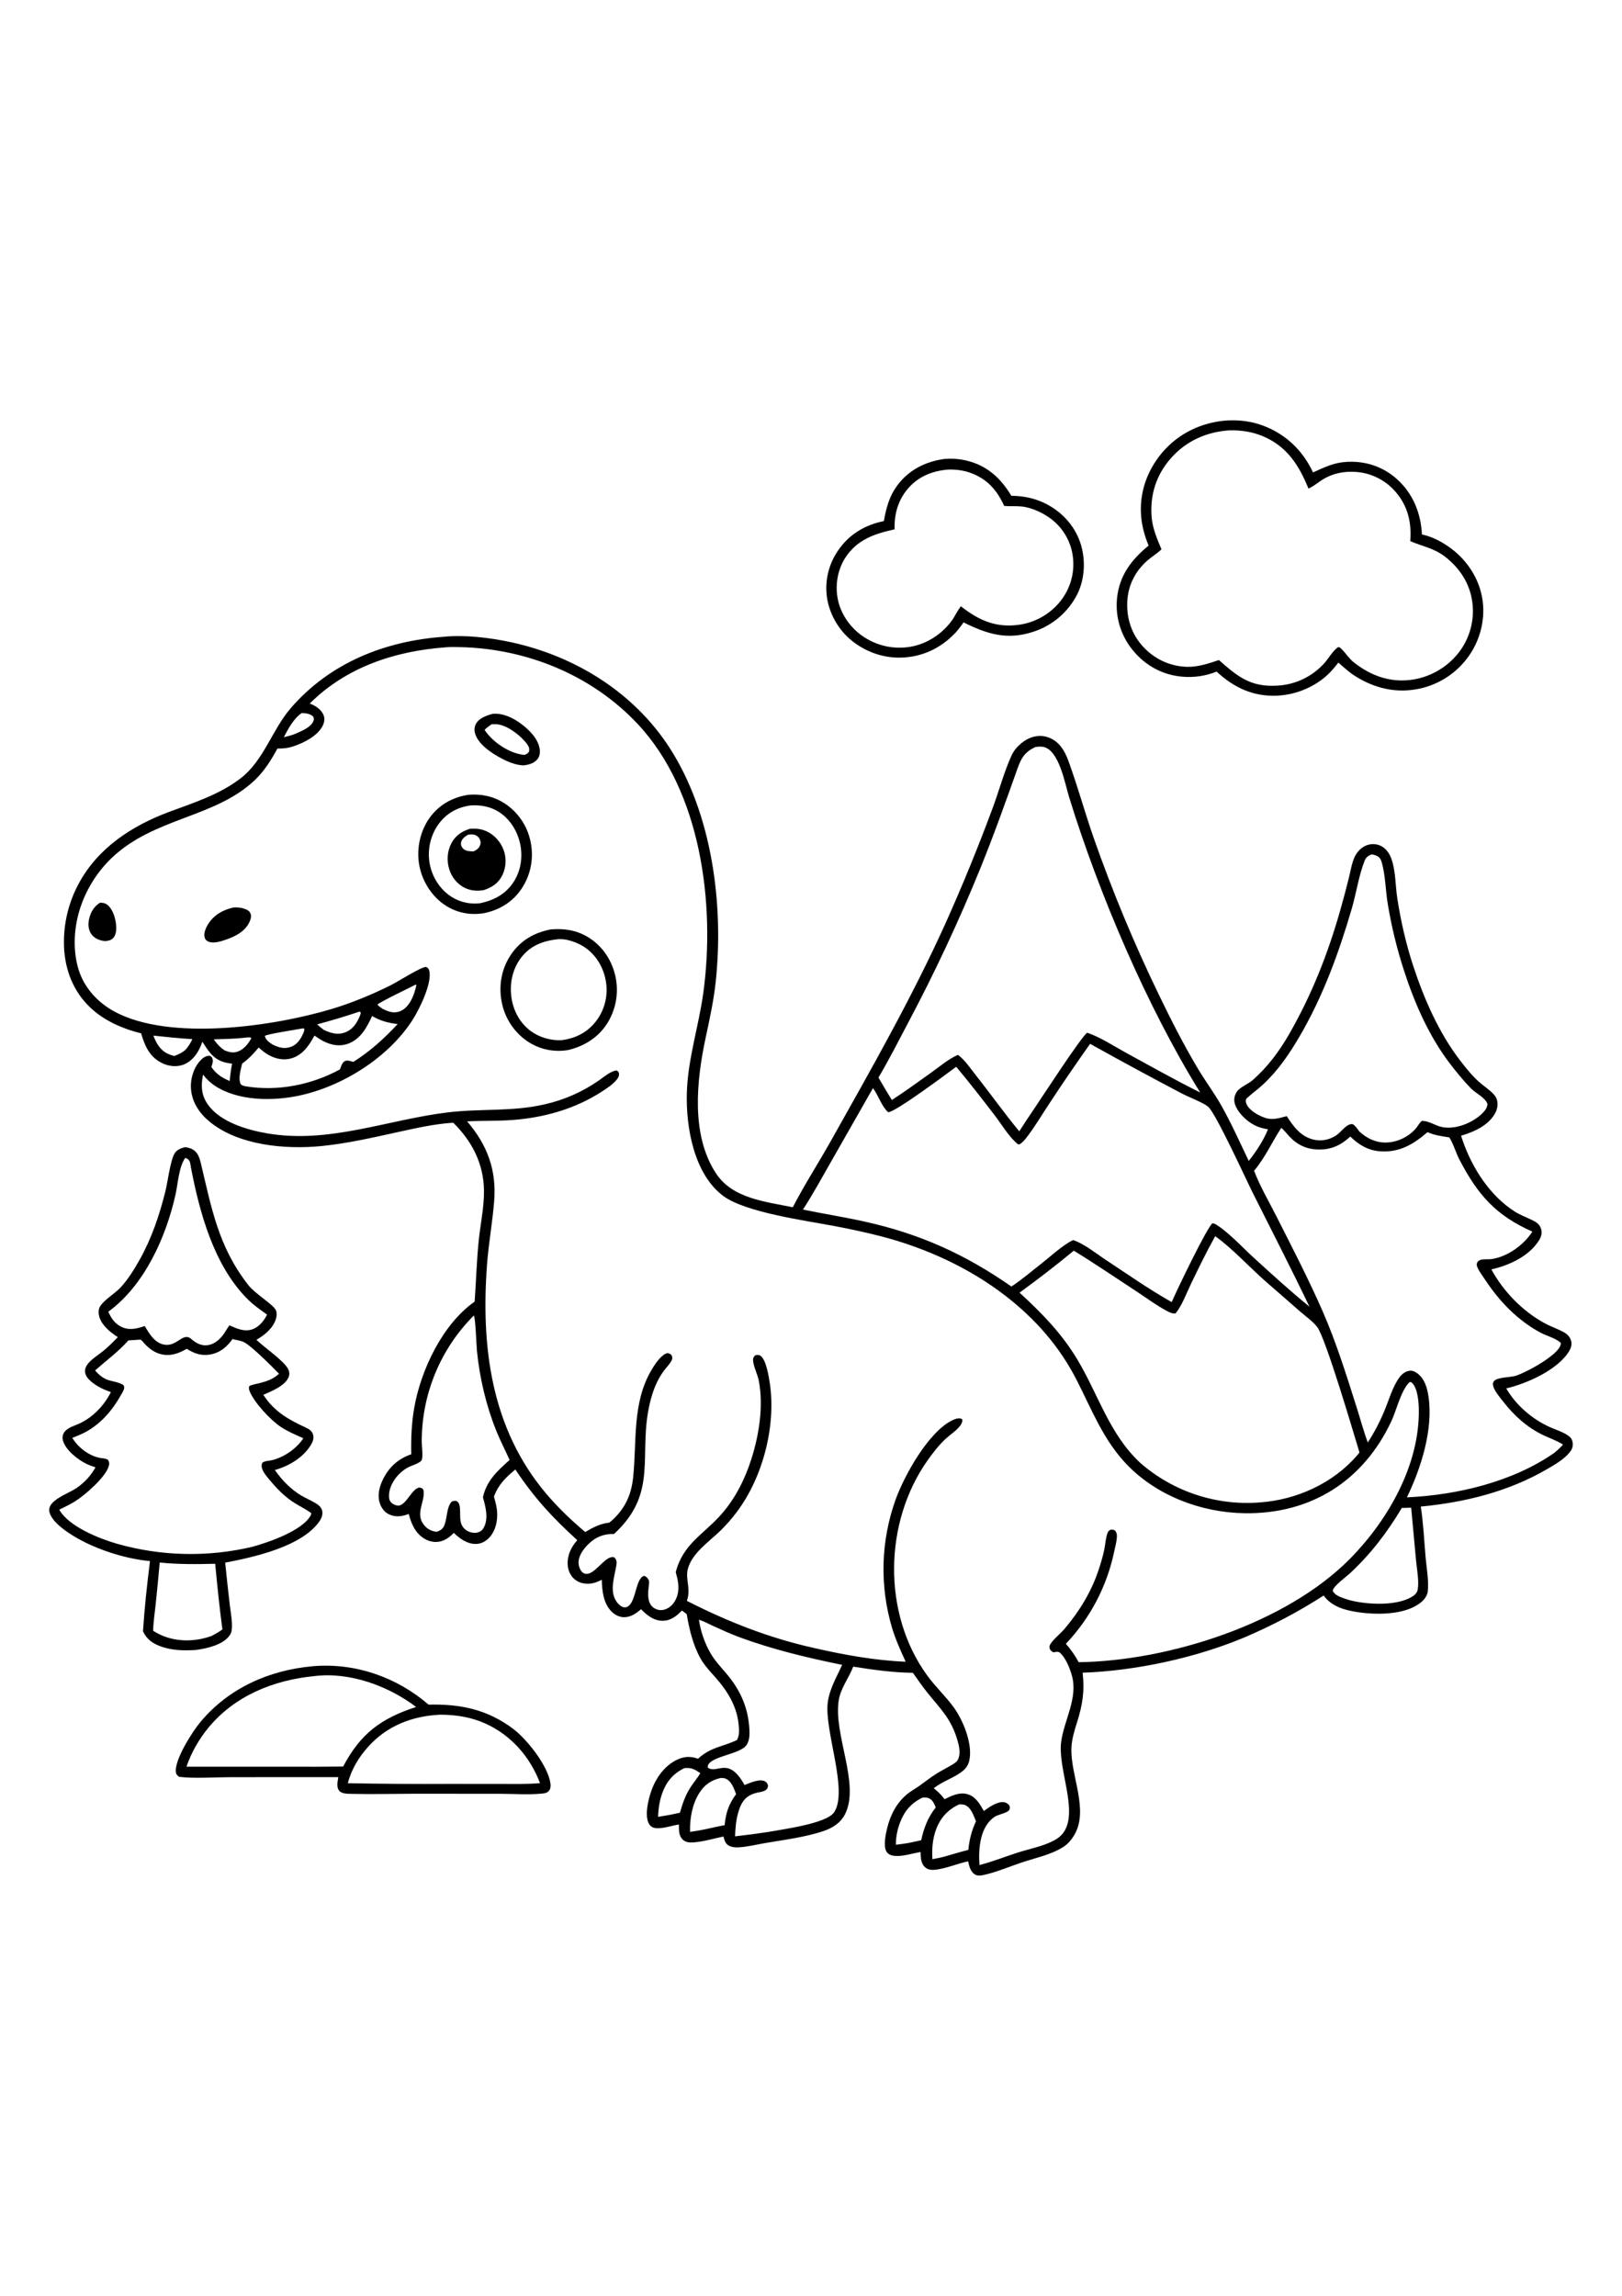 <?xml version="1.0" encoding="utf-8"?>
<!-- Generator: Adobe Illustrator 27.5.0, SVG Export Plug-In . SVG Version: 6.00 Build 0)  -->
<svg xmlns="http://www.w3.org/2000/svg" xmlns:xlink="http://www.w3.org/1999/xlink" viewBox="0 0 3000 3000" width="595" height="842" preserveAspectRatio="xMidYMid meet" data-scaled="true">
<g>
	<path d="M949.27,2574.286c-47.765-36.033-97.866-46.319-156.537-44.867c-59.304-50.984-135.518-77.674-214.004-71.073
		c-0.207,0.017-0.414,0.056-0.621,0.081c-80.175,7.242-154.857,40.22-207.164,102.795c-15.187,18.172-47.631,68.804-45.736,92.279
		c0.373,4.621,2.394,6.577,5.854,9.338c26.211,3.53,68.33,0.688,96.444,0.688l198.221-0.062c-1.122,8.093-4.003,18.152,1.634,25.134
		c4.643,5.751,15.189,5.645,22.055,5.805c38.643,0.901,77.526-0.084,116.188-0.227l159.212,0.109
		c25.47,0.014,52.652,2.143,77.879-0.414c4.694-0.476,8.557-0.951,12.012-4.529c3.525-3.648,4.048-8.602,3.477-13.391
		C1014.286,2643.311,974.816,2593.557,949.27,2574.286z M534.822,2644.173l-189.924,0.053c8.529-25.5,22.897-50.582,39.905-71.358
		c49.177-60.073,121.402-88.934,196.839-96.246c65.192-8.065,136.74,18.208,188.016,57.103
		c-64.784,21.05-102.761,49.069-134.998,110.149C601.382,2644.276,568.103,2644.376,534.822,2644.173z M928.472,2676.043
		l-97.13-0.073c-62.665,0.351-125.324-0.072-187.977-1.267c6.247-25.131,20.564-48.629,37.826-67.704
		c34.978-38.649,81.098-56.521,132.475-58.98c29.104-0.05,57.682,4.33,84.335,16.437c47.622,21.629,82.404,61.52,100.805,110.085
		C975.457,2676.633,951.897,2676.046,928.472,2676.043z"/>
	<path d="M1528.864,476.5c0.192,2.007,0.434,4.007,0.727,6c0.291,1.995,0.631,3.982,1.021,5.958c0.442,2.092,0.935,4.172,1.48,6.238
		c0.544,2.068,1.14,4.12,1.787,6.157c0.645,2.038,1.341,4.059,2.087,6.062c0.748,2.005,1.544,3.989,2.389,5.953
		c0.845,1.964,1.737,3.905,2.677,5.824c0.94,1.919,1.927,3.815,2.962,5.687c1.035,1.871,2.116,3.714,3.242,5.531
		c1.126,1.818,2.296,3.607,3.511,5.365c1.214,1.759,2.471,3.486,3.771,5.183c1.302,1.697,2.643,3.362,4.025,4.993
		c1.382,1.63,2.804,3.225,4.266,4.786c1.462,1.559,2.962,3.082,4.498,4.568c1.537,1.487,3.11,2.934,4.719,4.342
		c1.608,1.408,3.25,2.775,4.926,4.101c1.676,1.328,3.385,2.613,5.125,3.855c1.74,1.242,3.51,2.44,5.31,3.595
		c31.921,20.583,69.117,27.526,106.235,19.324c29.288-6.473,53.634-21.576,74.155-43.205c5.169-6.054,9.919-12.001,14.309-18.664
		c43.672,21.752,80.964,33.389,129.417,17.26c2.161-0.703,4.305-1.458,6.431-2.266c2.124-0.809,4.228-1.67,6.311-2.582
		c2.083-0.91,4.143-1.871,6.179-2.884c2.036-1.013,4.046-2.074,6.028-3.183c1.984-1.111,3.94-2.27,5.866-3.477
		c1.928-1.207,3.825-2.46,5.69-3.76c1.865-1.3,3.697-2.644,5.497-4.034c1.802-1.389,3.567-2.822,5.295-4.297
		c1.729-1.475,3.421-2.992,5.077-4.551c1.654-1.559,3.27-3.157,4.848-4.795c1.578-1.639,3.114-3.315,4.607-5.027
		c1.496-1.714,2.948-3.463,4.356-5.248c1.41-1.783,2.774-3.6,4.092-5.452c1.32-1.852,2.594-3.735,3.821-5.648
		c1.229-1.913,2.409-3.856,3.541-5.827c1.132-1.971,2.215-3.969,3.25-5.995c14.432-28.908,15.942-65.249,5.614-95.729
		c-11.041-32.584-35.445-58.305-66.261-73.112c-19.45-9.346-39.711-13.189-61.178-13.456c-19.805-32.748-44.78-55.886-82.819-65.029
		c-3.385-0.82-6.798-1.499-10.238-2.036c-3.441-0.538-6.898-0.933-10.373-1.185c-3.472-0.252-6.95-0.36-10.431-0.325
		c-3.484,0.035-6.959,0.214-10.426,0.537c-34.061,4.701-64.686,19.836-85.75,47.671c-15.903,21.011-21.095,41.815-25.842,67.189
		c-35.269,7.051-64.997,24.965-85.219,55.229c-1.134,1.665-2.226,3.359-3.276,5.08c-1.052,1.721-2.059,3.467-3.021,5.237
		c-0.964,1.77-1.885,3.563-2.761,5.379c-0.875,1.814-1.703,3.651-2.487,5.508c-0.785,1.858-1.523,3.733-2.213,5.625
		c-0.692,1.893-1.336,3.803-1.933,5.729c-0.597,1.925-1.145,3.863-1.645,5.816c-0.502,1.953-0.954,3.916-1.357,5.891
		c-0.405,1.975-0.759,3.958-1.063,5.95c-0.306,1.994-0.562,3.993-0.769,5.998c-0.205,2.005-0.361,4.013-0.467,6.025
		c-0.108,2.014-0.165,4.029-0.171,6.045c-0.007,2.014,0.036,4.028,0.129,6.042C1528.53,472.483,1528.672,474.493,1528.864,476.5z
		 M1563.101,409.204c21.481-33.781,54.35-45.018,91.527-53.077c-0.825-27.606,6.017-53.104,24.015-74.558
		c19.153-22.832,45.211-33.413,74.34-35.892c14.885-0.588,29.725,1.317,43.678,6.62c30.061,11.424,47.597,32.001,60.672,60.574
		c10.638,0.957,21.445-0.064,32.1,0.995c19.285,1.919,41.074,12.383,56.196,24.233c1.326,1.045,2.625,2.121,3.897,3.229
		c1.274,1.108,2.519,2.247,3.737,3.416c1.216,1.169,2.404,2.367,3.564,3.594c1.158,1.227,2.286,2.481,3.385,3.763
		c1.097,1.282,2.162,2.59,3.197,3.924c1.033,1.334,2.034,2.693,3.002,4.076c0.968,1.382,1.901,2.787,2.8,4.216
		c0.899,1.429,1.762,2.878,2.59,4.347c0.828,1.471,1.62,2.961,2.375,4.47c0.757,1.509,1.476,3.035,2.157,4.579
		c0.681,1.544,1.323,3.104,1.927,4.68c0.606,1.576,1.173,3.166,1.701,4.769c0.528,1.602,1.016,3.217,1.463,4.845
		c0.45,1.626,0.859,3.263,1.228,4.909c0.367,1.647,0.696,3.302,0.985,4.965c0.287,1.664,0.534,3.333,0.741,5.007
		c3.614,29.711-4.456,58.328-22.902,81.89c-1.218,1.527-2.472,3.024-3.762,4.49c-1.289,1.466-2.614,2.9-3.975,4.302
		c-1.361,1.4-2.756,2.767-4.185,4.098c-1.427,1.333-2.886,2.631-4.378,3.891c-1.492,1.261-3.014,2.484-4.565,3.67
		c-1.552,1.186-3.131,2.334-4.739,3.444c-1.608,1.108-3.242,2.176-4.904,3.206c-1.66,1.028-3.344,2.014-5.052,2.96
		c-1.71,0.945-3.442,1.849-5.195,2.711c-1.753,0.86-3.526,1.677-5.318,2.451c-1.794,0.774-3.606,1.503-5.435,2.188
		c-1.829,0.686-3.674,1.326-5.533,1.919c-1.861,0.595-3.735,1.143-5.623,1.645c-1.887,0.504-3.786,0.96-5.696,1.368
		c-1.91,0.408-3.829,0.77-5.757,1.085c-1.926,0.315-3.86,0.583-5.802,0.803c-41.214,4.909-72.726-9.584-104.319-34.634
		c-5.578,7.195-9.998,15.797-14.664,23.626c-16.776,24.337-42.872,43.037-71.716,49.841c-1.928,0.451-3.866,0.855-5.813,1.211
		c-1.949,0.354-3.905,0.661-5.869,0.92c-1.964,0.258-3.932,0.466-5.905,0.627c-1.973,0.159-3.95,0.269-5.93,0.33
		c-1.979,0.062-3.958,0.073-5.939,0.034c-1.98-0.037-3.958-0.124-5.933-0.26c-1.975-0.136-3.946-0.322-5.914-0.557
		c-1.966-0.235-3.925-0.518-5.877-0.85c-1.95-0.332-3.893-0.712-5.827-1.141c-1.934-0.431-3.856-0.908-5.765-1.432
		c-1.908-0.526-3.802-1.098-5.684-1.718c-1.88-0.619-3.744-1.285-5.592-1.997c-1.848-0.712-3.676-1.47-5.486-2.274
		c-1.811-0.804-3.599-1.652-5.365-2.545c-1.768-0.893-3.513-1.831-5.234-2.811c-1.721-0.979-3.417-2.001-5.086-3.066
		c-24.46-15.304-43.211-40.472-49.564-68.751C1544.166,461.265,1548.6,432.008,1563.101,409.204z"/>
	<path d="M362.431,2428.337c20.144-2.915,49.181-8.951,61.97-26.508c2.605-3.575,3.874-7.005,4.283-11.422
		c1.396-15.156-2.204-32.368-3.925-47.502c-2.973-25.333-5.729-50.689-8.269-76.069c52.901-10.051,142.425-29.753,174.687-76.925
		c3.628-5.304,6.115-12.163,4.778-18.633c-1.474-7.142-7.021-11.257-12.94-14.801c-8.208-4.915-17.111-8.613-25.37-13.449
		c-19.481-11.416-36.567-28.961-49.253-47.502c26.044-7.178,53.22-23.349,67.201-47.317c3.184-5.458,5.362-11.864,3.427-18.147
		c-2.123-6.907-6.996-10.028-13.265-12.904c-32.203-14.773-58.789-29.767-78.709-60.647c14.834-6.549,40.808-16.636,46.973-33.328
		c1.793-4.851,1.239-9.849-1.116-14.404c-7.866-15.209-44.509-40.226-58.666-53.986c15.069-8.627,31.283-21.705,36.24-39.143
		c1.457-5.122,1.986-12.029-0.887-16.773c-6.66-11.002-37.963-29.378-50.618-45.628c-55.569-71.358-67.587-141.949-87.801-226.234
		c-3.595-14.98-9.117-24.782-25.272-27.881c-1.846-0.352-2.003-0.316-4.126-0.534c-7.349,2.112-14.94,4.711-18.989,11.738
		c-8.02,13.914-12.488,52.269-16.911,69.982c-10.922,43.737-25.457,87.09-47.654,126.5c-9.89,17.562-21.534,36.556-35.318,51.337
		c-10.386,11.136-31.841,23.529-38.535,36.248c-2.808,5.337-2.196,13.178-0.432,18.734c4.981,15.676,20.583,28.122,33.986,36.696
		c-8.725,9.072-17.513,17.825-27.271,25.811c-8.773,7.181-19.958,13.85-27.241,22.477c-3.666,4.344-6.421,9.438-6.115,15.265
		c0.417,7.945,5.815,14.004,11.638,18.86c10.791,8.999,22.974,14.653,36.124,19.291l-0.956,1.855
		c-12.263,23.562-32.455,44.615-56.675,55.961c-8.027,3.76-18.778,6.711-25.34,12.745c-5.893,5.419-7.816,12.443-5.343,20.085
		c5.742,17.758,28.449,35.269,44.924,42.853c4.809,2.213,9.941,3.914,14.953,5.595c-8.688,15.355-19.174,26.863-33.508,37.219
		c-16.33,11.799-57.571,23.694-51.508,46.154c5.707,21.143,41.609,42.816,60.051,52.42c36.96,19.243,84.332,33.801,125.762,37.56
		c-5.424,42.83-10.126,86.766-12.966,129.837c7.171,15.111,17.866,22.544,33.434,28.122
		C318.9,2429.475,340.414,2429.604,362.431,2428.337z M200.429,1802.793c66.786-48.878,106.535-137.378,124.291-216.924
		c4.431-19.85,6.037-50.867,17.893-67.439c9.83,2.699,9.03,9.967,10.686,18.541c16.079,83.244,42.039,178.572,102.784,240.758
		c11.517,11.791,24.505,21.028,37.913,30.48c-5.575,11.114-14.255,22.211-26.206,26.802c-15.301,5.877-29.576-0.884-43.491-7.01
		c-4.658,6.255-8.098,13.43-13.044,19.47c-7.452,9.091-17.008,16.619-29.143,17.439c-12.076,0.817-21.338-5.329-29.904-12.963
		c-15.203-10.378-25.78,17.05-50.052,11.478c-16.931-3.888-26.115-20.438-34.444-34.075c-13.962,4.551-26.936,8.28-41.2,2.383
		C213.607,1826.398,205.536,1815.365,200.429,1802.793z M262.294,2242.642c-5.186-0.957-10.356-1.996-15.51-3.116
		c-5.153-1.123-10.287-2.325-15.402-3.608c-5.115-1.285-10.208-2.651-15.28-4.098c-32.369-9.31-89.369-31.909-106.449-62.943
		c9.854-4.854,19.885-9.612,29.219-15.419c18.048-11.226,58.829-46.308,62.792-67.134c0.719-3.777,0.196-6.205-1.889-9.45
		c-4.954-3.267-9.677-2.688-15.295-3.796c-19.946-3.939-39.267-18.647-49.969-35.767c-0.256-0.408-0.499-0.825-0.749-1.239
		c9.215-3.558,18.303-7.144,26.895-12.062c26.765-15.324,47.105-38.841,62.097-65.503c2.254-4.012,6.433-10.006,6.911-14.647
		c0.281-2.73-0.487-5.217-3.055-6.473c-19.794-9.696-29.004-2.353-49.381-24.379l-1.317-1.449
		c20.87-18.818,42.683-34.407,61.579-55.662l21.669-1.429c2.316-0.213,6.337,5.452,8.136,7.385
		c8.406,9.019,18.211,16.546,30.387,19.523c17.406,4.255,32.846-1.239,47.705-9.945c13.464,8.493,26.41,13.257,42.584,10.655
		c18.647-2.999,31.504-13.861,42.159-28.712c6.599,2.003,14.412,2.554,20.602,5.516c13.999,6.703,52.915,45.882,65.285,58.644
		c-19.193,18.591-49.584,17.814-55.184,23.224c-0.649,3.172-0.534,5.379,0.641,8.44c8.16,21.288,38.76,53.83,57.581,66.446
		c12.915,8.655,27.806,14.879,42,21.142c-12.261,19.114-35.706,35.09-57.684,40.545c-6.168,1.53-13.05,0.94-18.139,4.741
		c-1.208,2.962-1.659,5.217-1.049,8.428c1.584,8.331,8.583,16.303,13.881,22.678c13.676,16.457,29.112,32.491,47.449,43.784
		c9.987,6.148,20.566,11.273,30.083,18.166c0.045,1.687-0.131,2.962-0.957,4.465c-15.548,28.376-78.533,49.933-108.21,58.042
		c-5.134,1.21-10.285,2.338-15.452,3.382c-5.17,1.046-10.354,2.009-15.553,2.889c-5.201,0.882-10.415,1.68-15.64,2.395
		c-5.223,0.714-10.458,1.345-15.704,1.894c-5.246,0.548-10.498,1.012-15.757,1.393c-5.261,0.381-10.526,0.677-15.794,0.89
		c-5.27,0.215-10.542,0.344-15.816,0.389c-5.275,0.045-10.547,0.007-15.819-0.115c-5.272-0.123-10.541-0.33-15.808-0.621
		c-5.266-0.289-10.526-0.663-15.78-1.122c-5.254-0.457-10.499-0.998-15.736-1.622c-5.236-0.625-10.462-1.333-15.676-2.123
		C272.681,2244.473,267.48,2243.599,262.294,2242.642z M283.277,2392.791c0.324-15.914,2.909-32.22,4.564-48.064
		c2.745-26.002,5.262-52.026,7.55-78.072c34.36,3.441,68.176,3.209,102.626,2.277c3.76,40.413,7.958,81.171,13.338,121.4
		c-6.526,4.705-12.963,8.484-20.135,12.107c-5.86,2.152-11.843,3.877-17.951,5.175
		C342.422,2414.148,309.889,2410.176,283.277,2392.791z"/>
	<path d="M2066.011,509.682c0.22,2.167,0.493,4.327,0.82,6.482c0.328,2.156,0.71,4.3,1.144,6.434
		c0.435,2.135,0.923,4.258,1.466,6.37c0.541,2.111,1.134,4.206,1.779,6.286c0.645,2.081,1.343,4.145,2.092,6.191
		c0.748,2.048,1.547,4.074,2.397,6.079c0.85,2.007,1.75,3.991,2.699,5.953c0.949,1.96,1.947,3.896,2.993,5.808
		c1.046,1.911,2.139,3.796,3.279,5.654c1.141,1.855,2.327,3.682,3.558,5.48c1.231,1.798,2.506,3.563,3.827,5.295
		c1.32,1.734,2.683,3.434,4.087,5.1c22.706,27.462,54.61,44.738,90.162,47.731c2.706,0.25,5.418,0.42,8.135,0.509
		c2.717,0.087,5.434,0.095,8.151,0.022c2.717-0.073,5.43-0.227,8.137-0.461c2.708-0.235,5.406-0.55,8.095-0.945
		c2.689-0.396,5.365-0.871,8.026-1.427c2.661-0.554,5.303-1.187,7.925-1.9c2.624-0.712,5.224-1.502,7.799-2.369
		c2.577-0.867,5.126-1.81,7.645-2.828c31.342,29.294,67.125,46.266,110.75,44.59c37.515-1.441,75.811-17.828,101.39-45.625
		c4.554-4.949,8.951-10.241,13.002-15.615c9.682,8.434,19.185,17.33,30.005,24.292c36.875,23.719,78.209,33.241,121.481,23.646
		c2.408-0.543,4.8-1.145,7.175-1.807c2.378-0.66,4.738-1.379,7.08-2.157c2.342-0.778,4.663-1.612,6.963-2.504
		c2.301-0.893,4.579-1.842,6.834-2.845c2.253-1.003,4.481-2.062,6.683-3.175c2.202-1.113,4.376-2.281,6.521-3.502
		c2.145-1.222,4.258-2.494,6.339-3.818s4.129-2.699,6.143-4.126c2.014-1.425,3.992-2.899,5.933-4.423
		c1.941-1.522,3.845-3.091,5.709-4.708c1.863-1.617,3.686-3.279,5.469-4.985c1.783-1.707,3.522-3.456,5.217-5.248
		c1.697-1.792,3.349-3.625,4.954-5.5c1.606-1.872,3.164-3.784,4.675-5.734c1.512-1.951,2.975-3.937,4.389-5.958
		c1.414-2.023,2.777-4.079,4.09-6.168c20.01-31.812,27.512-71.492,18.871-108.219c-9.217-39.169-34.709-71.864-68.798-92.769
		c-12.591-7.724-26.623-14.194-41.158-17.156c-1.958-39.447-16.496-75.624-46.145-102.334
		c-25.669-23.122-58.305-33.886-92.69-31.972c-24.485,1.363-40.786,9.847-62.661,19.528c-18.622-40.524-50.811-71.163-92.813-86.695
		c-21.982-8.129-43.977-10.576-67.26-9.34c-46.369,3.724-88.581,23.663-118.899,59.456c-28.402,33.53-42.836,75.435-38.724,119.327
		c1.718,18.354,6.649,35.574,13.64,52.568c-31.697,25.976-54.146,55.326-58.409,97.418c-0.214,2.169-0.375,4.341-0.481,6.518
		c-0.108,2.174-0.16,4.352-0.156,6.532c0.002,2.178,0.059,4.355,0.171,6.532C2065.625,505.343,2065.791,507.515,2066.011,509.682z
		 M2084.96,490.26c1.346-30.684,14.907-57.396,38.176-77.255c7.766-6.627,16.482-11.858,23.982-18.826l1.125-1.066
		c-8.314-19.85-16.876-39.49-18.37-61.222c-2.786-40.49,8.963-76.965,36.044-107.538c28.449-32.113,65.998-48.501,108.361-51.326
		c20.796-0.322,41.418,2.558,60.711,10.56c45.236,18.761,67.385,53.671,85.146,97.21c8.409-3.722,15.85-9.949,23.529-15.02
		c19.545-12.907,41.603-17.547,64.823-15.777c1.759,0.132,3.512,0.307,5.262,0.525c1.749,0.219,3.492,0.481,5.228,0.786
		c1.736,0.306,3.463,0.654,5.181,1.045c1.719,0.391,3.428,0.825,5.125,1.302c1.699,0.476,3.384,0.995,5.055,1.555
		s3.328,1.161,4.971,1.804c1.641,0.643,3.265,1.326,4.873,2.049c1.607,0.723,3.196,1.486,4.767,2.289
		c1.568,0.802,3.117,1.643,4.646,2.523c1.527,0.88,3.032,1.797,4.515,2.751c1.482,0.954,2.94,1.945,4.372,2.972
		c1.432,1.027,2.838,2.089,4.218,3.186c1.38,1.097,2.732,2.227,4.056,3.391c1.324,1.164,2.619,2.361,3.883,3.589
		c1.264,1.229,2.497,2.488,3.698,3.778c1.203,1.29,2.372,2.609,3.508,3.957c22.449,26.261,29.165,56.686,26.522,90.449
		c22.088,9.514,43.603,12.977,63.411,28.021c27.833,21.145,46.979,50.196,51.435,85.244c0.269,2.063,0.485,4.131,0.649,6.205
		c0.166,2.074,0.28,4.15,0.341,6.23s0.071,4.159,0.028,6.238c-0.041,2.079-0.135,4.157-0.282,6.233
		c-0.146,2.076-0.343,4.146-0.59,6.21c-0.25,2.066-0.55,4.124-0.901,6.174c-0.352,2.049-0.755,4.09-1.208,6.121
		c-0.453,2.031-0.957,4.049-1.511,6.053c-0.554,2.005-1.158,3.995-1.813,5.97c-0.653,1.975-1.355,3.932-2.106,5.872
		c-0.75,1.941-1.548,3.861-2.395,5.76c-0.847,1.9-1.741,3.778-2.683,5.634c-0.94,1.856-1.925,3.687-2.957,5.494
		c-1.031,1.807-2.107,3.586-3.228,5.337c-1.121,1.753-2.284,3.477-3.491,5.172c-1.206,1.695-2.454,3.359-3.743,4.99
		c-1.365,1.714-2.771,3.394-4.219,5.041c-1.445,1.645-2.932,3.253-4.459,4.826c-1.526,1.572-3.088,3.107-4.688,4.604
		c-1.6,1.496-3.237,2.951-4.909,4.367c-1.671,1.417-3.376,2.792-5.116,4.123c-1.74,1.333-3.51,2.623-5.312,3.869
		c-1.802,1.246-3.634,2.447-5.497,3.603c-1.859,1.156-3.747,2.267-5.665,3.332c-1.915,1.063-3.855,2.079-5.819,3.049
		c-1.966,0.968-3.954,1.888-5.964,2.761c-2.01,0.871-4.041,1.692-6.093,2.464c-2.05,0.774-4.117,1.496-6.202,2.165
		c-2.087,0.672-4.189,1.292-6.305,1.86c-2.115,0.569-4.242,1.085-6.384,1.55c-2.143,0.464-4.295,0.875-6.456,1.233
		c-2.161,0.358-4.33,0.664-6.507,0.918c-38.953,4.453-73.839-8.817-103.986-32.81c-8.829-7.01-14.395-16.608-22.41-24.312
		c-2.599-2.498-2.842-3.606-6.526-3.55c-10.14,7.187-16.913,20.038-25.146,29.328c-1.372,1.537-2.782,3.038-4.229,4.504
		c-1.446,1.466-2.926,2.896-4.442,4.291c-1.516,1.393-3.066,2.749-4.649,4.068c-1.583,1.317-3.198,2.594-4.845,3.832
		c-1.647,1.238-3.323,2.436-5.027,3.592c-1.705,1.156-3.436,2.27-5.195,3.34c-1.76,1.071-3.545,2.097-5.354,3.08
		c-1.811,0.983-3.644,1.921-5.5,2.814c-1.857,0.893-3.734,1.74-5.631,2.54c-1.898,0.8-3.814,1.553-5.749,2.26
		c-1.936,0.707-3.887,1.366-5.855,1.978c-1.966,0.61-3.946,1.171-5.942,1.684c-1.995,0.513-4.002,0.977-6.02,1.393
		c-2.016,0.414-4.042,0.779-6.079,1.094c-2.035,0.315-4.077,0.58-6.126,0.795c-2.047,0.214-4.1,0.379-6.157,0.492
		c-49.737,3.136-73.419-16.46-108.409-47.27c-19.19,6.33-38.302,13.022-58.775,12.524c-31.174-0.761-59.656-13.945-80.888-36.648
		C2093.235,550.644,2083.584,521.599,2084.96,490.26z"/>
	<path d="M2908.915,2046.318c-0.475-5.432-2.602-10.043-7.021-13.371c-9.875-7.474-23.638-11.511-34.911-16.538
		c-32.855-14.661-62.966-40.5-81.101-71.733c37.898-8.884,95.759-34.265,116.544-69.288c3.329-5.623,5.203-11.914,3.525-18.398
		c-2.042-7.863-7.301-12.873-14.267-16.611c-11.665-6.286-24.309-10.496-35.969-16.921c-40.204-22.164-75.428-58.577-97.356-98.881
		c32.765-7.242,70.27-24.449,88.542-54.342c3.776-6.179,5.656-13.153,3.53-20.244c-2.783-9.273-9.564-13.164-17.786-17.162
		c-10.395-5.052-21.319-8.982-31.098-15.226c-45.488-29.034-78.049-79.512-95.678-129.627c-1.236-3.519-2.465-7.024-3.491-10.613
		c23.747-6.845,50.878-18.986,63.19-41.938c4.048-7.55,5.508-16.714,2.94-24.991c-1.183-3.813-3.309-6.932-6.014-9.83
		c-7.936-8.504-18.225-15-26.927-22.729c-12.596-11.187-24.088-25.431-34.349-38.76c-39.728-51.592-67.081-113.939-87.303-175.462
		c-13.268-40.363-23-82.886-29.47-124.86c-3.603-23.361-2.959-50.098-10.591-72.393c-3.578-10.448-9.939-20.161-20.166-25.048
		c-0.985-0.468-1.991-0.886-3.018-1.253c-1.028-0.367-2.07-0.684-3.128-0.948c-1.059-0.265-2.129-0.477-3.208-0.635
		c-1.078-0.159-2.162-0.264-3.253-0.316c-1.089-0.05-2.178-0.047-3.267,0.008c-1.089,0.058-2.174,0.169-3.253,0.333
		c-1.078,0.164-2.146,0.381-3.203,0.652c-1.056,0.27-2.096,0.592-3.122,0.965c-10.339,3.729-18.343,12.213-22.888,22.068
		c-5.276,11.436-7.502,26.388-10.61,38.682c-5.138,20.686-10.635,41.274-16.493,61.766
		c-22.656,79.384-52.101,153.737-93.076,225.493c-18.393,32.212-40.671,62.496-68.826,86.861
		c-8.034,6.951-22.74,12.445-28.488,20.678c-5.617,8.051-6.484,17.296-2.677,26.318c6.912,16.373,24.429,31.971,40.69,38.469
		c6.152,2.459,12.891,3.813,19.347,5.228c-8.809,21.028-21.425,40.489-35.577,58.289c-16.406-34.128-31.954-69.165-50.579-102.149
		c-13.464-23.845-30.142-46.022-44.159-69.626c-26.041-43.857-49.488-89.913-71.646-135.848
		c-22.707-46.872-44.062-94.353-64.065-142.442c-20.001-48.09-38.617-96.71-55.849-145.86
		c-16.669-47.368-29.887-96.201-47.068-143.275c-7.074-19.386-17.151-36.897-37.862-44.179c-12.725-4.479-26.726-2.61-38.511,3.653
		c-3.927,2.107-7.604,4.587-11.03,7.438c-7.24,6.009-13.822,13.677-17.802,22.259c-13.618,29.369-23.571,66.905-35.272,97.989
		c-26.609,71.803-55.583,142.638-86.922,212.504c-62.694,138.612-137.904,270.373-212.32,402.879
		c-22.964,40.886-48.772,80.763-70.267,122.359c-50.313-10.462-111.237-15.881-141.983-62.616
		c-46.864-71.235-36.022-172.041-19.156-250.948c7.354-34.41,14.882-68.507,18.619-103.547
		c15.139-141.947-6.487-310.239-85.149-432.22c-66.549-103.2-175.756-170.365-294.576-195.757
		c-38.897-8.311-84.416-13.757-123.991-9.782c-108.185,7.762-209.841,48.19-281.991,131.574
		c-35.219,40.699-49.689,96.585-92.9,130.01c-39.121,30.262-86.606,45.11-132.285,62.138
		c-69.09,25.755-132.174,66.849-167.66,133.342c-1.256,2.337-2.471,4.694-3.644,7.072c-1.173,2.38-2.304,4.779-3.393,7.198
		c-1.089,2.419-2.135,4.856-3.138,7.312c-1.003,2.456-1.963,4.928-2.879,7.416c-0.916,2.49-1.788,4.994-2.617,7.514
		c-0.828,2.521-1.612,5.056-2.351,7.603c-0.739,2.547-1.434,5.107-2.082,7.679c-0.649,2.572-1.254,5.154-1.812,7.746
		c-0.559,2.594-1.071,5.197-1.539,7.807c-0.467,2.611-0.888,5.229-1.263,7.855c-0.375,2.626-0.704,5.258-0.986,7.897
		c-0.282,2.637-0.518,5.279-0.708,7.925c-0.19,2.644-0.333,5.292-0.43,7.944c-0.096,2.65-0.146,5.302-0.15,7.956
		c-0.003,2.652,0.04,5.303,0.13,7.953c0.089,2.652,0.226,5.301,0.409,7.947c3.32,43.558,20.922,82.782,54.501,111.344
		c24.313,20.678,56.819,34.704,87.702,41.952c6.543,22.278,14.679,41.983,36.235,53.824c11.955,6.565,26.645,9.021,39.828,4.918
		c14.63-4.554,25.294-16.734,31.848-30.161c2.091-4.215,3.9-8.546,5.427-12.994c12.018,18.692,21.042,33.773,44.526,38.906
		c3.427,0.75,6.943,1.234,10.415,1.737c-2.126,10.689-3.497,21.173-4.453,32.03c-15.098-6.613-23.937-12.174-33.865-25.786
		l0.576-1.796c1.707-5.5,3.385-10.392,0.557-15.867c-1.074-2.081-2.587-2.375-4.554-3.43c-7.385,0.255-12.574,4.134-17.436,9.505
		c-12.261,13.547-18.272,33.94-16.879,51.986c1.885,24.421,15.374,44.651,33.781,60.006
		c53.337,44.498,140.503,52.149,206.755,45.698c47.491-4.624,94.38-15.414,140.906-25.632
		c34.108-7.491,68.622-15.383,103.561-17.607c34.726,33.87,56.168,75.697,56.94,124.874c0.478,30.539-6.577,62.3-9.696,92.71
		c-3.874,37.795-4.837,75.448-7.578,113.254c-59.352,41.569-99.169,125.856-111.534,195.239
		c-5.139,28.841-6.328,57.808-5.721,87.037c-24.452,8.4-41.169,23.68-52.548,46.873c-6.683,13.62-10.468,29.42-5.377,44.201
		c2.949,8.56,8.619,16.093,16.899,20.043c12.088,5.768,24.385,3.83,36.338-0.78c5.013,18.404,12.037,35.61,29.319,45.885
		c9.558,5.684,20.594,7.564,31.325,4.319c9.083-2.75,16.166-8.523,22.74-15.148c11.245,10.58,24.323,20.466,40.587,20.385
		c9.819-0.051,18.496-4.596,25.07-11.738c11.816-12.834,15.609-30.835,14.435-47.815c-0.663-9.604-3.228-18.639-5.816-27.859
		c8.171-22.527,21.677-35.208,39.546-50.285c35.02,52.47,68.079,88.486,114.549,130.735c-11.007,12.423-18.493,27.492-17.774,44.503
		c0.436,10.345,4.495,20.51,12.401,27.411c8.135,7.103,18.874,9.497,29.428,8.409c7.762-0.8,14.414-3.575,21.265-7.133
		c0.652,20.726,2.803,43.891,18.555,59.248c6.347,6.188,14.53,10.143,23.509,9.964c11.942-0.238,21.945-7.117,30.544-14.773
		c10.851,11.147,23.73,21.576,40.173,21.405c15.111-0.156,25.543-8.789,35.552-18.966l8.778,6.686
		c4.683,27.884,11.696,57.542,25.739,82.329c7.483,13.206,18.096,24.186,28.085,35.49c21.542,24.373,38.841,52.56,42.131,85.568
		c1.007,10.096,2.05,20.306-3.055,29.453c-27.126,12.882-47.815,12.552-71.943,34.494c-13.651-4.741-25.036-4.479-38.31,1.673
		c-23.761,11.013-39.988,34.254-48.322,58.431c-5.382,15.618-12.616,44.864-4.274,60.087c2.238,4.084,5.419,6.588,9.987,7.67
		c12.58,2.982,32.704-4.333,45.505-6.193c0.213,10.213-0.716,20.695,7.48,28.248c5.083,4.68,12.211,5.363,18.807,4.912
		c18.297-1.253,38.05-7.114,56.068-10.969c1.894,6.761,3.413,13.251,9.992,16.876c5.133,2.831,11.352,3.441,17.106,3.2
		c16.289-0.685,33.258-5.013,49.323-7.793c35.899-6.21,74.617-10.784,109.142-22.524c16.957-5.768,31.571-15.215,39.72-31.736
		c27.599-55.97-22.591-147.491-11.83-210.851c3.715-21.853,18.751-40.755,26.664-61.268c36.422,5.765,73.333,11.041,110.272,11.402
		c8.834,12.362,17.472,25.067,27.011,36.894c24.703,30.637,44.106,48.392,55.525,88.117c2.607,9.063,5.032,19.215,3.147,28.623
		c-1.561,7.788-4.468,11.08-11.019,15.134c-9.841,6.093-20.295,11.167-30.144,17.243c-11.268,6.948-21.638,15.31-32.424,22.958
		c-7.111,5.041-14.848,9.2-21.685,14.619c-20.133,15.959-32.245,39.471-38.083,64.135c-2.671,11.284-7.726,34.156-0.358,44.028
		c3.737,5.007,10.054,6.641,15.995,6.94c15.167,0.77,31.289-4.926,46.229-7.301c0.641,10.255,0.187,20.813,8.479,28.248
		c4.887,4.384,11.399,5.22,17.707,4.618c20.34-1.944,41.538-11.383,61.827-15.646c1.782,8.613,4.255,18.608,11.998,23.934
		c6.109,4.201,14.253,1.924,20.927,0.322c21.777-5.226,43.376-14.356,64.602-21.587c25.929-8.834,54.593-14.289,78.038-28.941
		c8.084-5.049,14.725-12.619,19.761-20.653c29.655-47.317-6.669-111.696-4.232-163.374c0.769-16.267,5.6-31.543,10.423-46.973
		c10.132-32.41,14.264-57.556,10.244-91.535c97.729-3.354,208.473-27.263,298.652-64.977c52.073-22.189,99.508-47.124,147.15-77.702
		c14.773,20.169,37.832,26.718,61.52,30.441c34.687,5.455,86.363,5.944,116.063-15.917c7.253-5.34,14.082-13.24,15.066-22.505
		c2.09-19.696-2.372-43.18-4.087-62.943c-2.691-31.026-4.132-62.823-8.896-93.566c81.207-7.816,160.915-27.3,232.061-68.362
		c14.183-8.188,31.554-18.074,42.324-30.74C2906.761,2058.696,2909.53,2053.501,2908.915,2046.318z M2340.938,1444.664
		c-12.412-3.936-29.935-13.318-35.459-25.862c-1.592-3.611-2.151-8.261,0.99-11.097c9.897-8.94,20.753-16.728,30.491-25.842
		c27.26-25.52,47.91-55.9,66.642-87.957c43.51-74.477,72.502-154.151,96.668-236.696c8.199-28.007,13.192-62.362,23.909-88.766
		c2.557-6.302,6.918-8.946,12.999-11.366c3.399,0.643,6.54,1.516,9.665,3.046c5.659,2.772,7.53,7.323,9.139,13.131
		c6.339,22.857,6.677,49.499,10.389,73.098c3.456,21.415,7.739,42.663,12.851,63.744c5.114,21.081,11.039,41.931,17.777,62.549
		c19.414,60.222,46.867,122.264,85.583,172.524c11.791,15.307,24.505,30.849,37.991,44.696c8.884,9.119,26.841,17.106,30.665,29.048
		c-0.797,6.557-3.447,10.644-7.956,15.436c-17.878,18.989-52.188,33.073-78.1,26.583c-11.259-2.82-23.705-11.357-35.417-10.898
		c-4.954,4.039-7.953,10.655-12.333,15.413c-13.433,14.588-33.289,23.993-53.184,24.524c-19.484,0.52-36.265-7.572-50.277-20.611
		c-3.662-5.019-6.792-10.213-12.238-13.43c-11.276-1.239-21.028,14.759-30.318,20.86c-12.155,7.981-26.869,11.223-41.116,7.981
		c-24.597-5.598-37.457-23.836-50.419-43.552C2366.797,1444.577,2354.315,1448.907,2340.938,1444.664z M1679.653,1268.536
		c49.302-92.798,93.767-187.859,133.395-285.182c24.779-61.052,46.814-122.815,68.865-184.869
		c6.982-19.651,13.411-30.483,32.956-39.787c4.842-0.669,10.37-1.318,15.179-0.249c29.028,6.451,39.641,67.962,47.39,93.046
		c55.254,178.914,144.078,387.516,242.419,546.026c-46.361-23.134-91.804-48.688-137.283-73.529
		c-22.924-12.521-47.054-28.642-71.696-37.006c-9.961,5.617-85.999,122.846-97.857,140.159
		c-9.449,13.92-18.725,27.955-27.828,42.106c-27.699-33.37-52.906-69.196-79.932-103.197c-10.029-12.622-20.452-28.614-33.392-38.15
		c-16.902,7.072-33.135,21.042-48.045,31.697c-24.541,17.534-48.945,35.311-74.225,51.776
		c-8.591-13.587-16.577-27.657-24.824-41.462C1644.255,1336.943,1661.809,1302.424,1679.653,1268.536z M1536.716,1526.084
		l77.907-136.671c0.12,0.171,0.241,0.341,0.366,0.509c9.855,13.268,15.651,33.219,27.68,43.997
		c12.789,0.49,110.443-72.513,125.853-84.005c24.608,29.101,48.017,59.631,71.263,89.848c13.17,17.114,27.078,41.141,43.944,54.21
		l-0.565-1.066l2.395,0.599c5.278-3.186,9.687-8.272,13.411-13.117c14.955-19.456,27.982-41.611,41.611-62.113
		c24.512-37.418,49.742-74.347,75.688-110.787c56.068,31.258,112.516,61.815,169.341,91.672c12.577,6.708,39.756,16.924,48.92,24.6
		c13.981,11.71,69.749,133.733,82.505,159.214c35.121,70.147,70.989,139.818,104.901,210.563
		c-35.552-28.95-69.755-60.099-103.6-91.035c-19.92-18.208-49.924-50.63-72.67-62.874l-2.137,0.741l0.523-1.332l-1.139,0.333
		l0.106-0.42c-8.462,3.505-67.495,126.041-75.873,146.109c-41.874-23.498-81.552-51.497-121.654-77.906
		c-18.454-12.152-39.84-29.882-60.868-36.844c-20.429,10.364-40.025,29.02-58.115,43.303c-18.443,14.23-36.388,29.806-55.788,42.679
		c-85.994-59.919-169.68-97.622-272.183-120.27c-37.644-8.314-75.719-14.311-113.467-22.052
		C1503.607,1585.505,1519.882,1555.577,1536.716,1526.084z M2435.931,1830.641c15.707,19.517,67.721,197.138,78.533,232.57
		c-1.287,1.635-2.611,3.241-3.972,4.817c-44.707,52.21-112.829,82.897-180.807,87.49c-2.473,0.192-4.948,0.354-7.424,0.484
		c-2.477,0.13-4.955,0.23-7.435,0.299c-2.481,0.069-4.961,0.107-7.441,0.115c-2.48,0.008-4.961-0.016-7.441-0.07
		c-2.478-0.054-4.957-0.138-7.435-0.252c-2.479-0.115-4.954-0.262-7.427-0.439c-2.475-0.176-4.947-0.382-7.416-0.621
		c-2.469-0.237-4.935-0.505-7.396-0.806c-2.464-0.298-4.923-0.627-7.377-0.987c-2.454-0.358-4.904-0.748-7.349-1.169
		c-2.443-0.42-4.881-0.87-7.315-1.351c-2.434-0.481-4.861-0.992-7.281-1.533c-2.42-0.541-4.835-1.112-7.242-1.712
		c-2.406-0.601-4.804-1.231-7.195-1.891c-2.391-0.66-4.773-1.35-7.147-2.07c-2.374-0.72-4.739-1.469-7.094-2.246
		c-2.355-0.778-4.701-1.584-7.035-2.42c-2.337-0.835-4.662-1.7-6.977-2.593c-2.313-0.893-4.615-1.816-6.906-2.767
		c-2.29-0.951-4.569-1.93-6.837-2.937c-2.266-1.007-4.52-2.042-6.761-3.105c-2.242-1.063-4.469-2.153-6.683-3.27
		c-2.216-1.117-4.416-2.262-6.602-3.435c-2.186-1.173-4.356-2.373-6.512-3.6c-2.156-1.225-4.297-2.478-6.423-3.757
		c-2.124-1.28-4.232-2.585-6.325-3.916c-2.094-1.332-4.171-2.689-6.23-4.073c-2.059-1.382-4.1-2.79-6.124-4.224
		c-2.025-1.434-4.032-2.893-6.02-4.375c-1.988-1.482-3.957-2.99-5.908-4.523c-1.95-1.531-3.883-3.087-5.796-4.669
		c-1.912-1.58-3.803-3.183-5.676-4.809c-57.486-53.211-77.727-126.172-116.734-191.398c-28.779-48.129-65.937-86.201-107.03-123.806
		c33.887-24.62,68.054-50.96,100.336-77.66c39.848,24.477,78.849,51.013,117.97,76.673c17.766,11.651,35.487,24.983,54.252,34.827
		c4.848,2.546,10.448,5.458,16.049,4.512c12.236-15.131,20.449-38.092,28.95-55.651c14.225-29.395,28.43-58.621,44.364-87.141
		c30.805,21.984,63.178,57.091,92.324,82.813l64.507,56.308C2414.551,1811.065,2427.609,1820.302,2435.931,1830.641z
		 M558.227,695.768c8.194,0.579,14.989,0.96,21.215,6.744c1.234,3.835,1.642,4.725-0.014,8.641
		c-4.957,11.713-24.144,19.159-35.071,23.783c-6.288,2.473-12.884,3.925-19.43,5.561
		C532.782,725.292,543.502,705.358,558.227,695.768z M343.11,1318.453c-6.286,5.648-13.093,8.641-20.856,11.567
		c-3.504-1.007-7.038-2.025-10.382-3.491c-15.234-6.677-22.577-19.324-28.154-34.22c24.025,2.422,47.935,5.144,72.055,6.495
		C352.266,1306.267,348.624,1312.237,343.11,1318.453z M415.525,1319.681c-8.512-5.74-14.395-12.073-20.155-20.44
		c18.55-0.853,37.012-0.78,55.494-2.839c0.447-0.053,0.895-0.109,1.345-0.154c3.399-0.338,10.202-1.673,12.75,0.434
		c-5.021,10.023-13.458,20.468-24.119,24.732C431.87,1325.001,424.169,1323.138,415.525,1319.681z M497.897,1328.691
		c13.329,7.03,27.767,9.945,42.386,5.22c20.289-6.56,31.739-23.926,41.323-41.672c5.757,3.997,11.497,7.838,17.791,10.957
		c14.138,7.007,29.476,9.556,44.582,3.997c23.224-8.546,34.579-30.13,44.26-51.125c15.523,9.116,29.518,12.694,47.272,14.902
		c-25.31,26.997-50.551,50.078-81.996,69.965c-4.574-1.309-11.027-3.779-15.665-1.477c-5.136,2.548-7.31,10.423-9.091,15.369
		c-52.571,28.488-114.7,40.953-173.932,31.308c-4.037-0.817-6.828-1.147-9.797-4.288c-4.767-11.741,0.26-25.797,2.775-37.795
		c12.017-8.518,21.21-18.538,30.704-29.742C484.452,1319.737,490.741,1324.917,497.897,1328.691z M489.846,1292.84
		c4.557-3.536,59.506-11.819,69.061-13.755l3.189-0.207l0.915,1.838c-0.411,2.456-0.89,4.551-1.913,6.843
		c-4.951,11.055-11.237,21.417-23.302,25.607c-12.406,4.308-22.684,1.066-33.873-4.437
		C498.073,1304.603,491.141,1300.242,489.846,1292.84z M586.542,1271.502c26.271-7.023,52.3-14.851,78.086-23.484
		c1.997,0.305,0.982-0.14,2.666,1.989c-0.408,2.372-1.049,4.311-1.975,6.537c-5.435,13.058-13.036,24.418-26.776,29.714
		c-13.875,5.346-26.704,1.541-39.493-4.498C594.655,1278.713,590.632,1274.954,586.542,1271.502z M698.073,1235.097
		c2.039-3.936,62.342-32.544,70.974-37.286l1.01,1.359c-1.631,7.917-4.26,16.398-7.665,23.747
		c-4.848,10.473-12.485,21.075-23.881,24.866c-11.156,3.712-20.658-0.014-30.617-4.96
		C704.095,1240.482,701.125,1238.367,698.073,1235.097z M893.2,2146.032c4.993,17.523,11.033,39.933,1.021,56.91
		c-2.73,4.632-6.599,7.231-11.816,8.367c-5.972,1.303-14.118-0.495-19.19-3.824c-17.973-11.791-9.273-31.367-13.604-47.673
		c-1.01-3.802-2.464-5.044-5.62-7.147c-3.533-0.299-5.284-0.053-8.537,1.365c-9.654,10.208-8.084,29.814-13.301,42.965
		c-3.066,7.732-6.672,9.855-14.216,12.887c-8.104-0.957-15.016-3.642-20.902-9.522c-21.131-21.109-1.575-44.209-3.391-64.818
		c-0.176-1.98-0.649-4.417-2.366-5.6c-15.506-10.697-27.719,29.957-43.765,31.392c-4.462,0.4-10.731-2.35-13.861-5.608
		c-3.88-4.037-4.26-8.068-4.146-13.433c0.442-20.6,17.005-41.871,34.668-51.273c7.284-3.877,19.422-6.87,25.036-12.638
		c3.922-4.034,0.887-27.42,0.839-34.36c-0.015-2.708,0.003-5.415,0.056-8.121c0.052-2.706,0.138-5.411,0.257-8.115
		c0.119-2.706,0.272-5.409,0.459-8.109c0.187-2.7,0.407-5.398,0.66-8.093c0.252-2.695,0.537-5.387,0.856-8.076
		c0.321-2.688,0.674-5.371,1.061-8.051c0.384-2.68,0.803-5.354,1.256-8.023c0.451-2.669,0.936-5.332,1.455-7.989
		c0.516-2.657,1.067-5.307,1.65-7.95c0.584-2.644,1.199-5.281,1.846-7.908c0.649-2.628,1.33-5.248,2.045-7.861
		c0.712-2.611,1.457-5.212,2.235-7.805c0.778-2.594,1.587-5.178,2.428-7.752c0.841-2.572,1.715-5.133,2.621-7.684
		c0.904-2.553,1.841-5.093,2.808-7.62c0.966-2.529,1.965-5.045,2.996-7.547c1.03-2.505,2.09-4.995,3.18-7.472
		c1.091-2.479,2.213-4.942,3.366-7.391c1.152-2.451,2.335-4.885,3.547-7.304c1.212-2.421,2.455-4.826,3.729-7.217
		c1.272-2.389,2.573-4.762,3.902-7.119c1.332-2.357,2.691-4.698,4.079-7.021c1.39-2.324,2.807-4.63,4.252-6.921
		c1.445-2.288,2.919-4.559,4.42-6.812c1.503-2.251,3.033-4.484,4.59-6.7c1.555-2.214,3.138-4.409,4.75-6.585
		c1.611-2.174,3.25-4.329,4.915-6.465c1.664-2.135,3.354-4.249,5.072-6.342c1.718-2.094,3.461-4.166,5.228-6.216
		c1.768-2.049,3.561-4.077,5.379-6.084c1.818-2.005,3.661-3.987,5.528-5.947c1.867-1.96,3.757-3.897,5.673-5.81
		c3.13,2.94,4.814,55.693,5.788,65.394c5.025,50.073,17.056,101.458,35.935,148.129c7.368,18.216,16.46,35.68,24.508,53.597
		C919.929,2096.919,899.839,2115.617,893.2,2146.032z M1257.529,2729.305l-18.096,3.818l-22.222,3.785
		c0.414-15.525,2.702-30.416,8.124-45.043c7.626-20.586,20.589-35.731,40.654-45.074c12.963-1.18,18.947,2.163,29.28,9.38
		c-4.943,8.353-11.338,16.054-16.807,24.091C1267.999,2695.63,1262.656,2711.634,1257.529,2729.305z M1340.266,2752.299
		c-11.959,2.182-23.881,5.044-35.781,7.567c-9.374,1.944-18.667,3.57-28.158,4.84c-0.702-24.362,3.785-50.755,16.935-71.691
		c9.595-15.273,21.909-23.923,39.359-27.92c3.144-0.14,6.487-0.081,9.441,1.158c11.055,4.635,15.489,18.362,19.391,28.665
		C1347.774,2713.586,1342.468,2729.459,1340.266,2752.299z M1530.934,2525.976c-6.336,51.883,38.43,163.103,11.76,202.579
		c-14.241,21.078-96.666,31.571-122.141,36.324c-20.275,3.155-40.613,5.836-61.013,8.042c0.624-15.12,1.692-29.985,5.989-44.584
		c6.121-20.776,14.963-32.041,36.564-36.531c4.596-0.954,10.252-1.567,14.163-4.356c3.536-2.523,3.519-4.282,4.291-8.249
		c-1.03-3.371-2.034-5.877-5.273-7.726c-10.311-5.891-28.248,2.806-38.198,6.576c-30.074-54.49-50.241-19.327-68.158-32.29
		c-1.62-20.563,59.237-23.411,71.73-41.465c6.96-10.057,5.925-24.446,4.89-36.092c-3.307-37.205-18.029-67.928-42.072-96.268
		c-10.269-12.104-21.196-23.685-29.238-37.465c-2.745-4.787-5.26-9.691-7.544-14.711c-2.285-5.022-4.33-10.139-6.137-15.352
		c-1.805-5.214-3.364-10.5-4.677-15.858c-1.311-5.36-2.369-10.769-3.175-16.228c8.778,2.663,17.755,7.701,26.144,11.536
		c16.563,7.567,33.115,15.12,50.224,21.391c62.146,22.776,123.797,37.297,188.486,50.615
		C1547.223,2479.084,1534.07,2500.288,1530.934,2525.976z M1703.822,2780.181l-23.095,4.985c-7.863,1.438-15.794,2.342-23.724,3.315
		c-0.028-14.003,2.532-27.333,7.444-40.455c8.056-21.531,21.103-37.194,42.33-46.87c3.424-0.073,7.5-0.185,10.733,1.153
		c7.726,3.195,10.129,9.945,13.218,17.181C1716.467,2737.367,1708.463,2757.956,1703.822,2780.181z M1790.944,2798.005
		c-13.648,3.379-27.129,7.508-40.632,11.427c-8.44,2.554-17.117,4.093-25.761,5.79c-1.208-18.848,0.305-37.843,7.013-55.636
		c7.981-21.179,21.954-36.287,42.618-45.815c3.169,0.05,6.744-0.006,9.768,1.001c11.931,3.975,16.762,19.856,21.176,30.214
		C1797.028,2762.635,1793.011,2778.712,1790.944,2798.005z M1995.084,2450.937c-6.786-12.633-14.241-23.246-23.666-34.077
		c2.795-2.943,5.539-5.932,8.23-8.968c2.693-3.038,5.332-6.122,7.917-9.251c2.585-3.129,5.115-6.302,7.589-9.517
		c2.475-3.217,4.893-6.475,7.256-9.774c2.363-3.301,4.668-6.641,6.915-10.02c2.247-3.379,4.435-6.796,6.563-10.252
		c2.13-3.456,4.198-6.947,6.205-10.473c2.008-3.528,3.955-7.089,5.838-10.683c1.885-3.594,3.708-7.22,5.466-10.879
		c1.76-3.657,3.457-7.343,5.088-11.058c1.63-3.717,3.197-7.461,4.7-11.231c1.501-3.769,2.937-7.564,4.308-11.385
		c1.37-3.819,2.675-7.662,3.913-11.528c1.238-3.864,2.408-7.75,3.51-11.657c1.104-3.905,2.14-7.828,3.108-11.768
		c0.968-3.942,1.867-7.9,2.697-11.872c1.734-8.378,4.196-16.918,4.962-25.45c0.49-5.438,0.092-9.405-3.51-13.78
		c-3.782-1.662-4.389-1.779-8.482-1.259c-1.712,1.287-3.639,2.174-4.512,4.196c-4.056,9.368-4.722,22.684-6.814,32.81
		c-2.616,12.649-6.417,25.084-10.457,37.35c-13.134,39.874-35.747,76.858-62.848,108.742c-7.816,9.195-19.937,18.429-26.259,28.36
		c-1.771,2.786-2.285,5.558-1.102,8.697c1.309,3.469,3.765,5.041,6.898,6.534c3.746-0.775,6.574-1.496,10.375-0.439
		c11.567,8.828,19.78,29.708,23.618,43.549c11.528,41.569-14.468,82.069-19.895,122.351c-6.521,48.391,30.296,123.786,6.495,164.353
		c-4.764,8.118-11.869,13.911-20.13,18.272c-20.124,10.622-45.253,15.304-66.96,22.27c-23.604,7.572-46.417,16.728-70.46,22.986
		c-2.333-29.971,0.775-71.792,28.776-89.739c5.849-3.749,24.172-6.954,26.541-12.683c1.499-3.623,0.884-4.904-0.361-8.342
		c-2.999-2.982-5.623-4.985-9.967-5.53c-12.102-1.511-27.716,9.508-36.95,16.3c-7.214-12.513-14.728-26.32-29.523-30.855
		c-15.254-4.674-29.82,2.47-43.18,9.086c-5.835-8.073-12.221-14.121-19.895-20.354c15.489-12.183,33.809-17.805,49.597-28.846
		c9.877-6.909,14.955-13.917,16.79-25.968c4.563-29.979-12.591-71.887-30.111-95.605c-15.044-20.368-33.775-37.798-48.764-58.493
		c-82.894-114.465-79.884-282.95,1.102-397.424c9.85-13.925,20.692-28.021,33.244-39.647c8.412-7.793,18.795-14.135,26.015-23.073
		c2.96-3.664,4.439-6.641,5.184-11.27c-0.879-1.891-0.495-2.238-2.073-2.87c-4.688-1.88-11.036,0.196-15.377,2.207
		c-44.788,20.765-89.373,101.5-105.777,146.075c-1.731,4.763-3.364,9.559-4.901,14.39c-1.538,4.828-2.98,9.686-4.325,14.574
		c-1.343,4.886-2.589,9.797-3.737,14.734c-1.147,4.937-2.195,9.894-3.144,14.874c-0.949,4.977-1.799,9.973-2.548,14.985
		c-0.75,5.013-1.4,10.039-1.95,15.078c-0.548,5.037-0.996,10.083-1.343,15.139c-0.349,5.058-0.595,10.119-0.738,15.184
		c-0.146,5.067-0.189,10.134-0.132,15.201c0.056,5.069,0.214,10.134,0.476,15.195c0.259,5.061,0.62,10.115,1.083,15.162
		c0.461,5.048,1.023,10.084,1.687,15.109c0.664,5.024,1.428,10.033,2.291,15.027c0.862,4.994,1.824,9.969,2.887,14.924
		c1.063,4.957,2.224,9.889,3.483,14.798c1.259,4.91,2.615,9.793,4.07,14.647c6.613,21.5,15.646,41.625,25.092,61.973
		c-56.392-2.16-113.808-12.68-168.729-25.193c-83.512-18.465-160.037-48.632-236.013-87.32c8.087-22.882-3.43-40.17,1.922-59.545
		c8.166-29.568,39.932-50.372,60.776-70.838c10.634-10.505,20.429-21.74,29.386-33.705c47.98-63.316,72.88-158.227,61.511-236.953
		c-1.709-11.827-6.965-46.383-18.093-52.593c-3.15-1.757-5.866-1.242-9.142-0.369c-3.995,3.978-4.459,6.921-3.572,12.459
		c1.914,11.956,8.09,23.033,10.336,34.989c8.767,46.654,0.453,99.167-13.721,143.916c-11.693,36.906-29.42,72.538-55.019,101.829
		c-32.978,37.739-71.604,55.128-84.964,107.813c4.025,14.278,7.2,28.525,2.836,43.183c-2.976,10-9.31,19.408-18.893,24.077
		c-5.995,2.92-12.641,3.79-18.994,1.488c-26.178-9.486-11.458-47.029-14.72-53.726c-2.02-4.143-4.33-6.862-8.733-8.35
		c-15.372,4.548-14.65,43.902-28.276,55.424c-2.795,2.361-6.095,3.516-9.757,2.685c-5.167-1.169-10.045-6.14-12.96-10.328
		c-13.869-19.939-3.455-46.931-0.185-68.194c0.876-5.698,0.051-8.775-3.379-13.382c-14.658-6.596-32.793,26.726-48.948,29.87
		c-3.745,0.727-6.775,0.428-9.888-1.958c-5.049-3.871-7.757-12.043-7.866-18.183c-0.235-13.044,8.954-25.414,17.85-34.203
		c13.984-13.813,28.466-19.341,47.815-19.159c83.865-77.129,43.25-147.575,66.51-243.074c5.139-21.101,12.479-40.828,25.464-58.42
		c4.355-5.902,12.177-13.724,14.98-20.387c1.583-3.763,0.534-5.385-0.766-8.932c-3.161-2.576-3.69-2.949-7.701-3.528
		c-3.522,1.016-5.754,2.216-8.579,4.604c-8.87,7.5-15.674,17.898-21.459,27.878c-35.124,60.619-26.239,130.679-33.141,197.08
		c-3.631,34.914-16.795,61.528-44.111,83.91c-17.033,1.743-30.08,8.834-44.554,17.363c-26.264-22.203-50.26-45.024-72.463-71.316
		c-101.393-120.071-120.404-270.264-109.248-422.242c2.895-39.446,10.042-78.343,13.245-117.668
		c4.75-58.291-12.546-104.328-49.967-148.199c32.444-1.606,65.013-0.165,97.343-3.676c53.773-5.838,105.178-21.414,150.867-50.753
		c9.88-6.344,22.085-14.127,29.241-23.61c2.909-3.852,4-6.907,3.253-11.799c-1.919-2.618-1.802-3.452-5.041-4.389
		c-12.364,2.842-21.403,11.136-31.535,18.306c-3.808,2.661-7.678,5.228-11.612,7.701c-3.933,2.473-7.925,4.848-11.975,7.125
		c-4.049,2.279-8.152,4.456-12.309,6.532c-4.155,2.078-8.359,4.052-12.613,5.922c-4.252,1.871-8.548,3.637-12.888,5.298
		c-4.338,1.662-8.714,3.216-13.131,4.663c-4.414,1.447-8.862,2.785-13.343,4.014c-4.48,1.229-8.987,2.348-13.522,3.357
		c-58.804,13.671-118.376,7.514-177.82,14.661c-112.211,13.489-219.819,58.552-334.503,38.911
		c-37.56-6.431-88.145-21.1-110.781-54.641c-11.57-17.145-12.124-34.542-8.006-54.087c3.029,4.058,6.382,7.829,10.059,11.313
		c3.676,3.484,7.622,6.629,11.839,9.436c43.152,28.228,106.171,28.544,154.823,18.334c80.396-16.874,164.795-69.663,209.922-138.839
		c12.367-18.96,38.055-69.87,31.484-93.023c-1.074-3.782-2.47-4.574-5.79-6.37c-10.384,0.607-51.718,27.216-65.791,34.198
		c-34.069,16.907-70.952,32.265-107.346,43.255c-107.936,32.592-300.849,60.789-403.363,5.041
		c-31.389-17.07-56.655-44.825-66.706-79.526c-10.906-37.655-7.625-80.086,5.305-116.79c1.462-4.127,3.043-8.209,4.742-12.247
		c1.699-4.036,3.514-8.019,5.444-11.95c1.931-3.931,3.973-7.803,6.128-11.615c2.155-3.812,4.419-7.558,6.791-11.24
		c2.373-3.681,4.85-7.29,7.432-10.826c2.581-3.538,5.264-6.997,8.046-10.378c2.783-3.383,5.662-6.681,8.636-9.894
		c2.974-3.215,6.039-6.341,9.194-9.377c79.096-75.241,190.087-73.8,264.111-143.34c18.185-17.086,30.715-37.359,42.584-59.047
		c10.675,0.154,19.627-0.817,29.837-4.199c19.21-6.358,45.2-19.54,54.165-38.598c2.963-6.294,3.902-13.092,1.077-19.596
		c-4.467-10.291-15.22-17.179-25.327-20.826c67.324-67.229,157.304-96.957,250.134-103.858c9.497-1.055,19.735-0.666,29.28-0.431
		c122.502,3.035,242.123,51.805,326.609,141.516c117.649,124.916,144.238,332.95,122.001,496.999
		c-8.484,62.605-29.017,123.467-30.6,186.953c-1.572,63.013,13.318,148.834,67.254,189.242c40.8,30.569,151.751,45.51,205.2,55.656
		c29.322,5.453,58.436,11.85,87.342,19.193c82.077,21.408,162.974,58.25,230.24,110.431
		c54.915,42.598,99.306,93.149,131.048,155.304c27.901,54.641,49.158,110.583,92.433,155.802
		c55.69,58.194,138.26,89.219,218.094,90.402c122.357,1.813,219.268-59.268,271.322-169.8c9.76-20.729,17.78-57.116,33.73-72.583
		c2.786-0.188,2.316-0.73,4.207,0.92c10.949,9.545,12.851,36.142,13.027,50.067c1.27,101.941-56.252,202.828-125.638,273.901
		C2380.071,2379.372,2161.681,2448.721,1995.084,2450.937z M2622.101,2316.879c-0.996,5.603-5.228,9.698-9.88,12.633
		c-28.038,17.676-81.353,15.036-112.244,7.648c-4.515-0.979-8.948-2.506-13.315-4c-8.04-2.75-17.774-6.149-21.749-14.197
		c0.954-8.633,23.517-24.718,30.505-31.112c38.791-35.501,70.519-77.107,97.337-122.167l17.33-0.408l8.943,97.119
		C2620.538,2278.792,2624.997,2300.615,2622.101,2316.879z M2874.787,2063.843c-77.16,53.732-179.705,77.999-272.628,82.284
		c26.256-54.16,48.833-125.507,40.002-186.047c-2.355-16.149-7.237-33.859-21.313-43.703c-4.99-3.488-9.488-5.36-15.643-4.006
		c-7.223,1.586-12.915,6.459-17.148,12.32c-12.532,17.36-18.986,40.895-27.188,60.65c-8.627,20.782-18.79,40.385-31.056,59.268
		c-7.869-21.089-13.774-43.479-20.614-64.971c-18.893-59.36-37.784-120.446-62.832-177.537
		c-26.141-59.578-55.998-117.252-85.37-175.275c-14.076-27.806-30.29-55.474-41.507-84.536c22.22-26.967,32.265-52.09,50.434-79.465
		c5.41,4.604,9.961,10.652,14.818,15.869c14.557,15.637,31.798,23.727,53.309,24.242c23.828,0.573,42.276-7.967,59.371-24.001
		c15.76,15.148,32.556,25.657,54.982,27.28c35.77,2.588,61.827-12.787,87.876-35.457c12.753,5.916,26.547,7.578,40.287,9.763
		c8.026,12.633,12.006,28.304,19.047,41.711c34.083,64.913,66.969,102.406,134.595,132.503
		c-15.836,24.793-46.5,46.948-76.222,50.865c-6.358,0.836-16.972-0.859-22.379,2.669c-2.722,1.776-4.227,4.14-4.28,7.427
		c-0.112,6.963,12.381,23.159,16.558,29.492c25.937,39.323,59.315,73.467,100.873,96.123c10.557,5.749,27.677,10.233,36.433,17.816
		c1.427,1.242,1.706,0.976,1.622,2.646c-0.811,20.046-66.798,55.044-84.581,59.905c-9.016,2.465-33.744,2.417-39.082,9.539
		c-1.919,2.56-2.235,5.586-1.491,8.588c2.473,10.006,12.359,21.221,18.58,29.218c20.253,26.043,44.061,47.603,73.965,61.99
		c11.713,5.628,24.552,9.88,35.546,16.807c0.364,0.235,0.755,0.484,1.119,0.727
		C2885.837,2054.246,2880.662,2059.029,2874.787,2063.843z"/>
	<path d="M197.498,1049.71c-3.931-2.767-7.76-3.044-12.436-3.211c-10.98,6.89-17.23,17.025-20.16,29.674
		c-2.148,9.273-1.928,19.212,3.383,27.409c5.032,7.766,12.843,11.713,21.738,13.341c1.421,0.26,2.849,0.487,4.282,0.677
		c6.55-0.912,11.198-1.18,15.703-6.504c6.097-7.2,5.485-20.175,4.026-28.779C212.092,1070.866,207.461,1056.72,197.498,1049.71z"/>
	<path d="M455.08,1058.891c-7.972-3.278-14.499-3.997-23.05-3.569c-18.796,4.101-35.49,13.17-46.324,29.616
		c-4.196,6.37-9.324,17.089-7.411,25c0.937,3.88,2.381,5.863,5.833,7.891c6.406,3.76,17.296,2.023,24.021,0.157
		c19.707-5.967,41.616-14.208,52.087-33.426c2.529-4.644,5.198-11.631,3.457-16.977
		C462.216,1063.042,459.324,1060.637,455.08,1058.891z"/>
	<path d="M937.222,784.481c9.732,4.392,19.687,7.505,30.41,8.121c9.422-0.864,19.47-3.41,25.946-10.912
		c4.299-4.979,5.496-11.629,4.786-18.018c-2.154-19.369-18.921-36.257-33.876-47.413c-15.508-11.567-33.006-20.295-52.814-19.07
		c-11.245,2.965-25.081,7.587-31.21,18.315c-3.555,6.224-3.449,13.349-1.186,20.007C886.587,756.994,917.54,775.599,937.222,784.481
		z M909.346,716.505c4.012-0.21,8.255-0.185,12.23,0.383c18.459,2.635,43.505,22.158,53.857,37.177
		c3.208,4.649,4.07,7.648,3.021,13.195c-2.75,3.734-4.294,4.465-8.462,6.02c-3.422-0.371-6.81-0.942-10.165-1.712
		c-23.822-5.572-50.358-24.228-63.584-44.702C900.233,722.886,904.784,719.778,909.346,716.505z"/>
	<path d="M965.263,1019.798c1.037-1.587,2.034-3.198,2.99-4.834c0.957-1.635,1.872-3.294,2.745-4.977
		c0.874-1.682,1.706-3.385,2.495-5.108c0.789-1.723,1.534-3.465,2.235-5.226c0.701-1.76,1.359-3.537,1.972-5.329
		c0.613-1.794,1.181-3.601,1.703-5.421c0.523-1.822,0.999-3.656,1.429-5.503c0.433-1.844,0.818-3.699,1.156-5.564
		c0.339-1.865,0.631-3.737,0.876-5.617c0.246-1.878,0.445-3.761,0.596-5.651c0.151-1.889,0.254-3.781,0.31-5.676
		c0.058-1.895,0.067-3.79,0.028-5.684c-0.037-1.895-0.122-3.787-0.255-5.679c-0.132-1.889-0.312-3.775-0.539-5.656
		c-0.226-1.882-0.499-3.757-0.82-5.625c-0.321-1.867-0.687-3.725-1.1-5.575c-0.375-1.779-0.794-3.547-1.256-5.304
		c-0.462-1.758-0.968-3.504-1.516-5.237c-0.548-1.734-1.138-3.453-1.771-5.156c-0.634-1.705-1.309-3.392-2.025-5.063
		c-0.716-1.671-1.474-3.323-2.271-4.957c-0.796-1.632-1.634-3.244-2.512-4.837c-0.876-1.593-1.792-3.162-2.747-4.708
		c-0.955-1.548-1.947-3.071-2.976-4.568c-1.031-1.497-2.098-2.969-3.2-4.414c-1.102-1.445-2.239-2.863-3.413-4.252
		c-1.171-1.389-2.377-2.749-3.617-4.079c-1.238-1.33-2.509-2.628-3.813-3.894c-1.304-1.266-2.638-2.501-4.003-3.704
		c-1.365-1.201-2.758-2.367-4.18-3.5c-1.421-1.132-2.87-2.229-4.347-3.29c-1.475-1.061-2.976-2.085-4.504-3.071
		c-20.264-12.898-42.607-17.595-66.407-15.623c-28.97,4.294-53.995,18.057-71.456,41.935c-17.749,24.276-24.79,56.719-19.967,86.279
		c4.699,28.799,21.117,56.588,44.92,73.677c22.048,15.827,48.428,21.481,75.095,16.977
		C924.226,1059.99,948.784,1044.896,965.263,1019.798z M888.442,1047.433c-1.279,0.166-2.561,0.301-3.846,0.406
		c-1.285,0.104-2.572,0.178-3.86,0.221c-1.29,0.041-2.58,0.052-3.869,0.034c-1.288-0.02-2.577-0.071-3.866-0.151
		c-1.287-0.082-2.571-0.195-3.852-0.339c-1.281-0.143-2.559-0.318-3.832-0.523c-1.274-0.205-2.542-0.44-3.804-0.705
		c-1.261-0.265-2.515-0.56-3.763-0.887c-1.247-0.326-2.487-0.683-3.717-1.069c-1.231-0.386-2.452-0.801-3.662-1.245
		c-1.21-0.444-2.409-0.917-3.597-1.418c-1.188-0.504-2.364-1.034-3.528-1.592c-1.162-0.559-2.31-1.146-3.444-1.76
		c-1.134-0.614-2.252-1.254-3.357-1.922c-1.104-0.668-2.191-1.361-3.262-2.081c-1.068-0.72-2.12-1.465-3.155-2.235
		c-19.705-14.63-32.531-37.641-35.946-61.819c-3.491-24.695,3.167-51.133,18.418-70.916c14.854-19.263,34.433-29.688,58.308-32.833
		c17.847-1.099,35.949,2.098,51.309,11.701c20.569,12.859,34.38,34.891,39.695,58.333c5.41,23.859,1.913,49.776-11.251,70.58
		C935.986,1030.252,914.435,1041.743,888.442,1047.433z"/>
	<path d="M934.783,963.817c-0.095-0.996-0.215-1.988-0.358-2.977c-0.144-0.988-0.313-1.973-0.507-2.954
		c-0.192-0.981-0.409-1.956-0.652-2.926c-0.24-0.97-0.505-1.933-0.794-2.89c-0.291-0.957-0.604-1.906-0.94-2.848
		c-5.466-15.081-17.176-28.262-31.867-34.861c-10.303-4.63-19.349-5.128-30.346-4.574c-15.254,4.915-26.737,12.281-34.491,26.911
		c-7.749,14.619-8.857,32.528-3.869,48.224c4.515,14.211,14.381,26.802,27.722,33.68c11.263,5.804,23.82,6.848,36.167,4.638
		c15.181-5.217,26.816-12.376,34.156-27.372c0.436-0.899,0.851-1.808,1.242-2.728c0.39-0.921,0.757-1.851,1.102-2.789
		c0.345-0.938,0.667-1.884,0.965-2.837c0.298-0.955,0.573-1.916,0.823-2.884c0.25-0.968,0.476-1.941,0.677-2.921
		c0.201-0.979,0.378-1.962,0.531-2.948c0.153-0.988,0.281-1.98,0.386-2.974c0.103-0.994,0.181-1.99,0.235-2.988
		c0.054-1,0.084-1.999,0.089-2.999c0.004-1-0.016-1.998-0.062-2.996C934.948,965.81,934.878,964.813,934.783,963.817z
		 M888.204,939.449c-1.975,6.305-6.591,9.505-12.294,12.143c-1.481-0.013-2.962-0.047-4.442-0.101
		c-5.883-0.238-12.227-1.27-16.06-6.336c-2.159-2.859-3.334-5.768-2.736-9.391c1.242-7.505,7.038-11.273,12.971-15.011
		c3.346-0.504,7.217-0.755,10.571-0.16c3.816,0.68,7.939,3.36,10.043,6.635C888.691,931.018,889.558,935.122,888.204,939.449z"/>
	<path d="M1140.339,1195.422c-0.202-1.915-0.451-3.825-0.75-5.729c-0.297-1.904-0.641-3.8-1.032-5.687
		c-0.39-1.887-0.827-3.763-1.312-5.628c-7.463-28.922-25.419-54.227-51.46-69.243c-20.913-12.059-42.993-15.246-66.748-13.268
		c-30.992,5.936-56.042,20.205-74.007,46.699c-17.576,25.923-23.126,57.544-16.985,88.123c0.354,1.826,0.753,3.642,1.197,5.449
		c0.444,1.805,0.932,3.599,1.463,5.382c0.531,1.781,1.107,3.549,1.726,5.304c0.617,1.753,1.279,3.491,1.983,5.214
		c0.703,1.721,1.449,3.424,2.238,5.108c0.787,1.686,1.615,3.35,2.484,4.993c0.869,1.645,1.778,3.267,2.728,4.867
		c0.949,1.598,1.938,3.173,2.965,4.725c1.025,1.55,2.09,3.074,3.191,4.574c1.1,1.499,2.238,2.97,3.413,4.411
		c1.173,1.443,2.381,2.857,3.623,4.241c1.244,1.384,2.52,2.736,3.829,4.056c1.309,1.321,2.65,2.608,4.022,3.863
		c1.375,1.255,2.778,2.476,4.21,3.662c1.432,1.186,2.893,2.336,4.384,3.449c1.488,1.115,3.004,2.192,4.546,3.231
		c22.499,14.874,48.736,20.18,75.271,15.679c30.517-7.483,56.652-24.043,73.12-51.36c0.99-1.654,1.938-3.332,2.845-5.032
		c0.906-1.701,1.77-3.422,2.59-5.164c0.821-1.744,1.597-3.507,2.33-5.29c0.735-1.781,1.424-3.58,2.067-5.396
		c0.645-1.817,1.245-3.648,1.799-5.494c0.554-1.846,1.061-3.705,1.522-5.575c0.461-1.87,0.876-3.751,1.245-5.642
		c0.367-1.893,0.688-3.793,0.962-5.701c0.274-1.906,0.501-3.818,0.68-5.737c0.179-1.919,0.311-3.842,0.394-5.768
		c0.084-1.925,0.12-3.85,0.109-5.776c-0.011-1.927-0.071-3.852-0.179-5.777C1140.697,1199.26,1140.542,1197.339,1140.339,1195.422z
		 M1121.767,1214.097c-0.101,1.576-0.242,3.148-0.422,4.716c-0.179,1.57-0.398,3.134-0.657,4.691
		c-0.26,1.557-0.557,3.108-0.893,4.652c-0.335,1.542-0.709,3.075-1.121,4.599c-0.413,1.526-0.863,3.039-1.352,4.54
		c-0.488,1.501-1.014,2.989-1.578,4.465c-0.563,1.475-1.163,2.935-1.799,4.38c-0.636,1.445-1.308,2.874-2.017,4.286
		c-0.707,1.412-1.449,2.805-2.226,4.179c-0.778,1.374-1.589,2.729-2.434,4.065c-0.844,1.333-1.722,2.645-2.632,3.936
		c-0.912,1.291-1.855,2.557-2.828,3.799c-16.32,20.617-38.047,31.252-63.819,34.416c-20.046,0.604-40.487-5.209-56.652-17.232
		c-20.155-14.985-32.153-37.865-35.504-62.513c-3.527-25.943,2.263-52.697,18.496-73.545c16.72-21.473,39.409-30.156,65.705-33.294
		c17.744-2.182,40.508,6.417,54.596,16.921c20.44,15.24,33.202,38.934,36.461,64.037c0.214,1.565,0.389,3.134,0.523,4.708
		c0.136,1.572,0.232,3.147,0.288,4.725c0.058,1.579,0.076,3.158,0.053,4.736C1121.93,1210.943,1121.868,1212.521,1121.767,1214.097z
		"/>
</g>
</svg>
